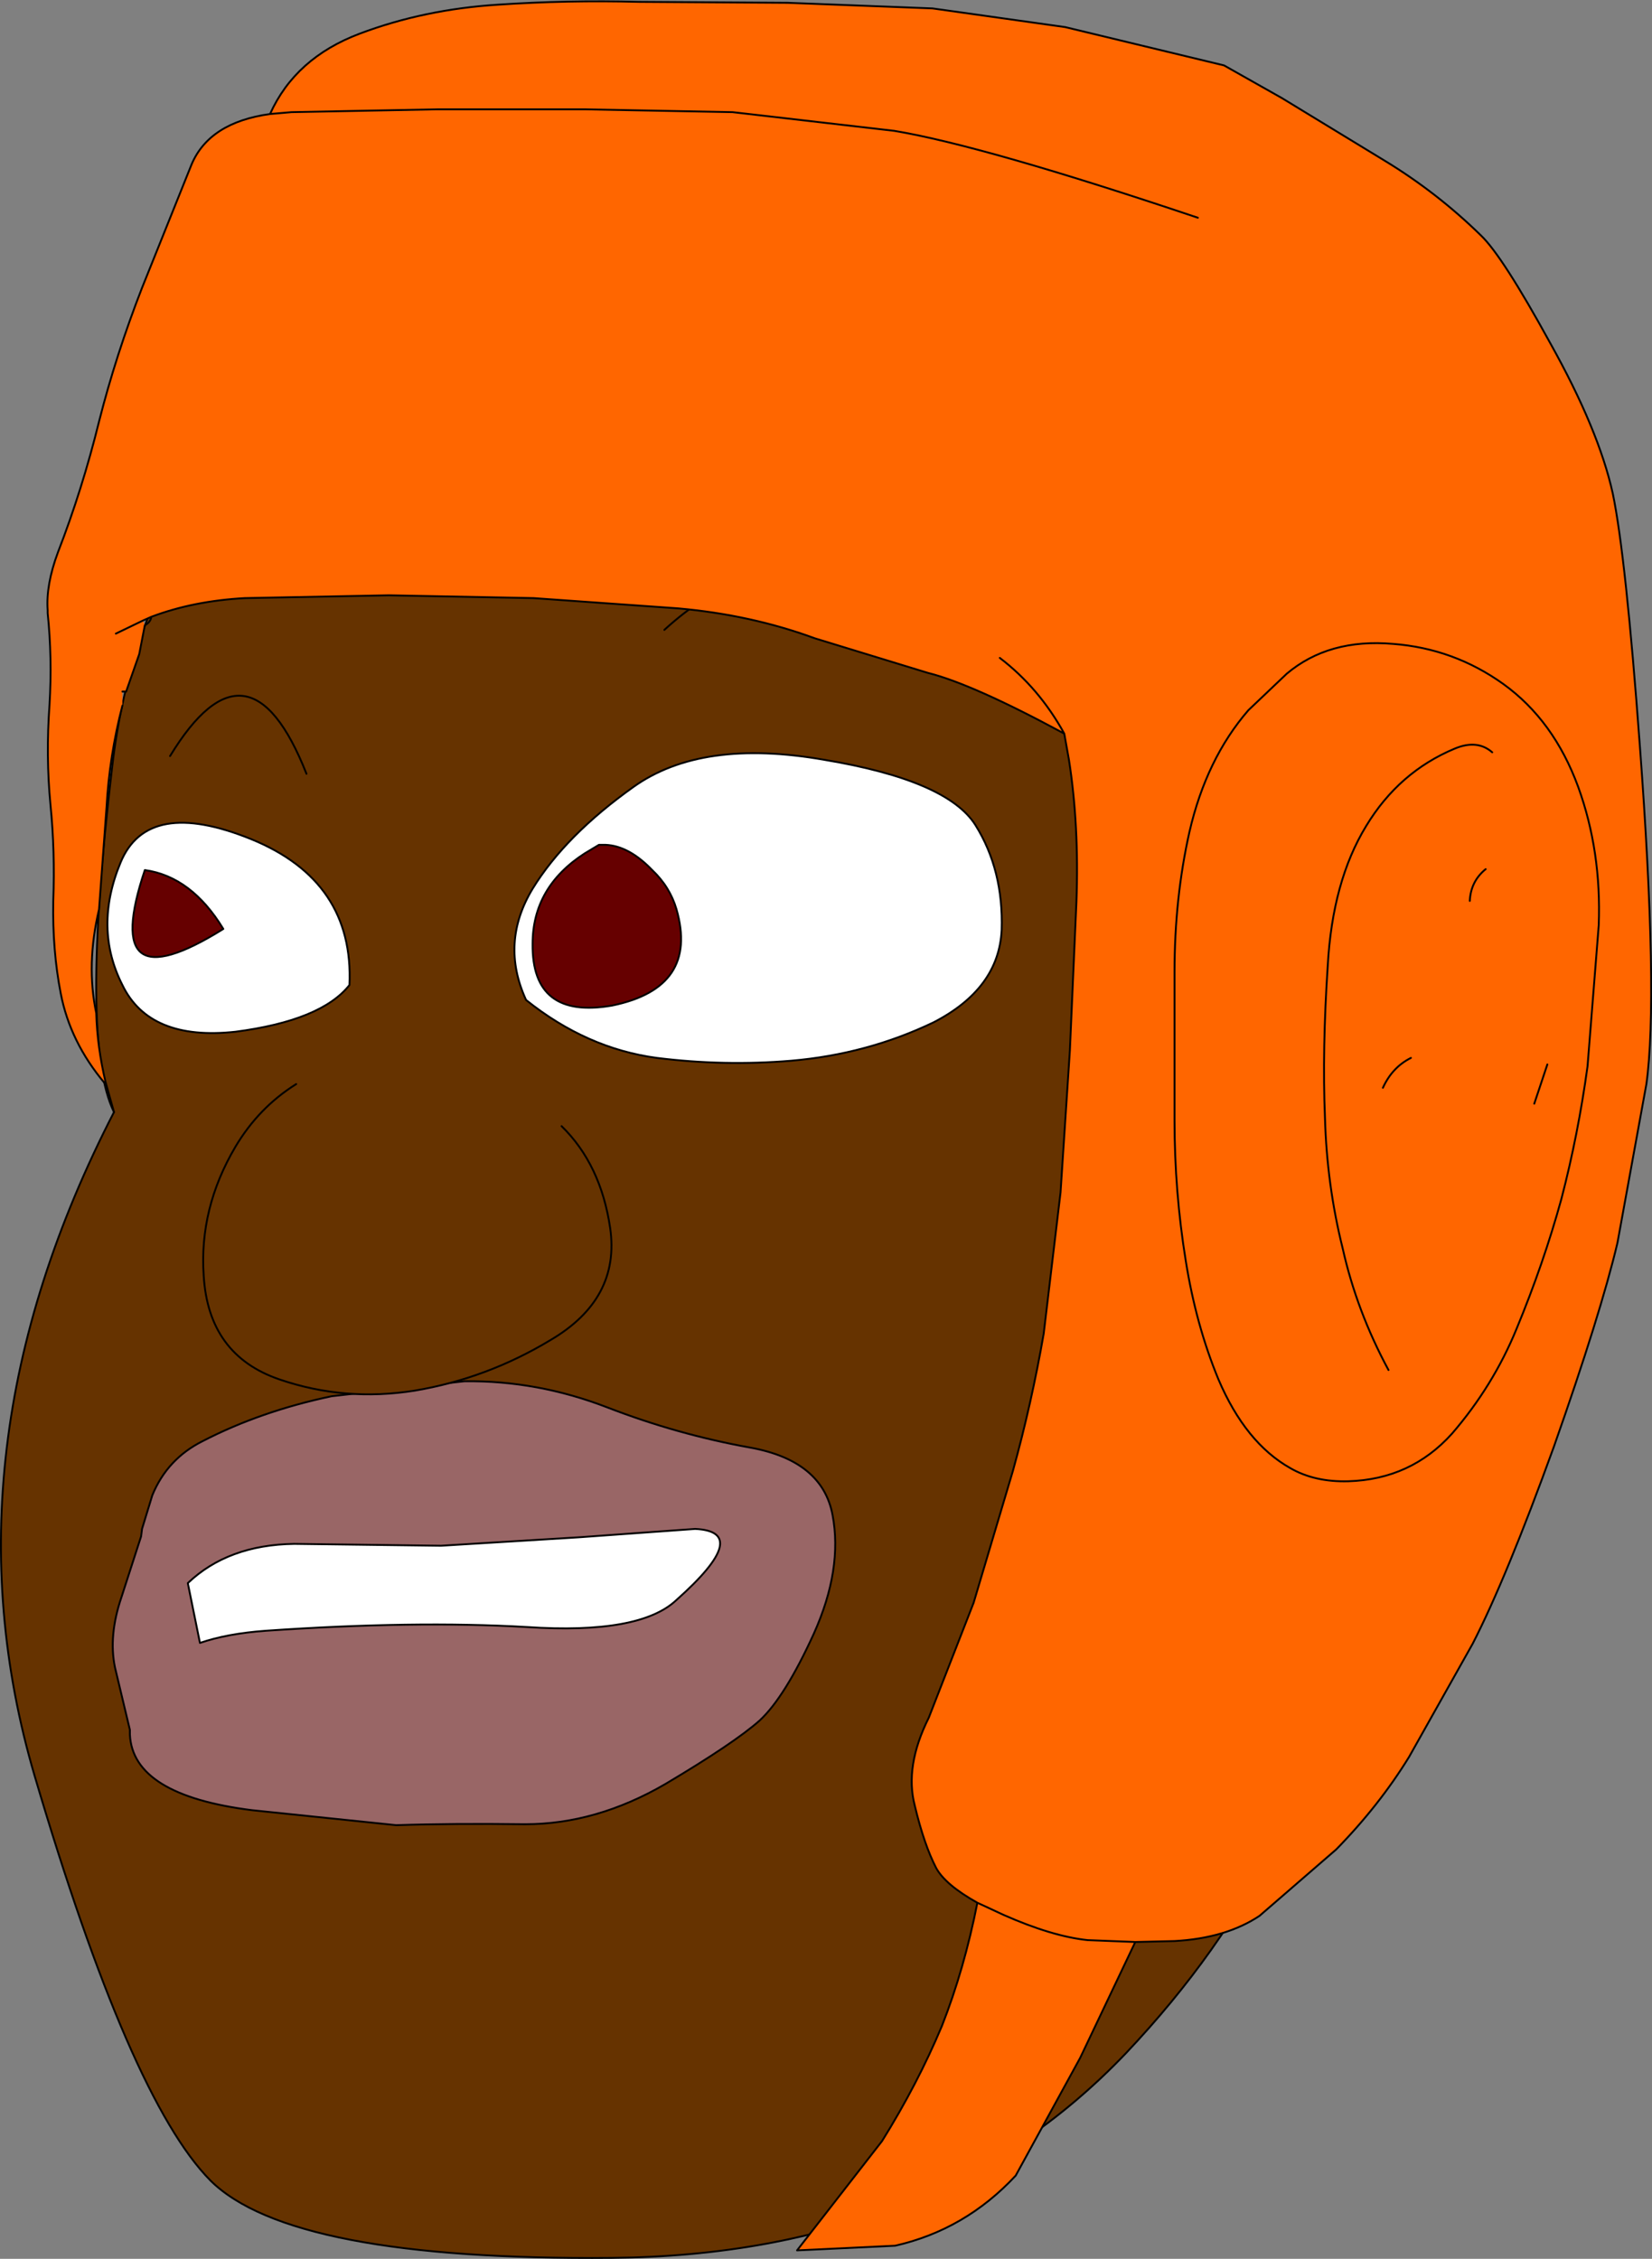 <?xml version="1.0" encoding="UTF-8" standalone="no"?>
<svg xmlns:xlink="http://www.w3.org/1999/xlink" height="120.85px" width="88.4px" xmlns="http://www.w3.org/2000/svg">
  <rect width="100%" height="100%" fill="#808080" stroke="none"/>
  <g transform="matrix(1.0, 0.0, 0.0, 1.0, 45.5, 78.4)">
    <path d="M31.55 -45.5 Q39.9 -32.1 33.7 -18.35 27.5 -4.65 26.25 8.0 25.0 20.6 14.75 31.45 4.45 42.25 -12.75 42.4 -29.95 42.55 -34.25 38.25 -38.55 33.9 -43.65 16.6 -48.75 -0.75 -39.4 -18.9 -41.25 -22.65 -39.5 -37.35 -37.7 -53.0 -23.45 -61.3 -8.4 -70.25 7.4 -64.55 23.15 -58.9 31.55 -45.5" fill="#663300" fill-rule="evenodd" stroke="none"/>
    <path d="M31.55 -45.5 Q23.15 -58.9 7.4 -64.55 -8.4 -70.25 -23.45 -61.3 -37.7 -53.0 -39.5 -37.35 -41.25 -22.65 -39.4 -18.9 -48.75 -0.75 -43.65 16.6 -38.55 33.9 -34.25 38.25 -29.95 42.55 -12.75 42.4 4.45 42.25 14.75 31.45 25.0 20.6 26.25 8.0 27.5 -4.65 33.7 -18.35 39.9 -32.1 31.55 -45.5 Z" fill="none" stroke="#000000" stroke-linecap="round" stroke-linejoin="round" stroke-width="0.1"/>
    <path d="M-27.75 -3.7 L-20.65 -4.5 Q-16.75 -4.55 -13.0 -3.1 -9.25 -1.65 -5.35 -0.95 -1.5 -0.25 -0.95 2.65 -0.4 5.55 -1.95 9.0 -3.5 12.4 -4.85 13.65 -6.2 14.85 -9.9 17.05 -13.6 19.2 -17.4 19.2 -21.25 19.15 -24.3 19.25 L-32.0 18.45 Q-38.4 17.65 -38.55 14.4 L-38.55 14.15 -39.35 10.8 Q-39.7 9.1 -39.0 7.05 L-37.95 3.8 -37.9 3.4 -37.35 1.6 Q-36.55 -0.35 -34.65 -1.3 -31.55 -2.9 -27.75 -3.7 M-9.3 7.2 Q-5.2 3.55 -8.3 3.4 L-14.55 3.85 -21.9 4.3 -29.75 4.2 Q-33.3 4.25 -35.45 6.3 L-34.8 9.5 Q-33.35 9.0 -31.3 8.85 -23.35 8.3 -17.3 8.65 -11.25 9.05 -9.3 7.2" fill="#996666" fill-rule="evenodd" stroke="none"/>
    <path d="M-9.3 7.2 Q-11.25 9.05 -17.3 8.65 -23.35 8.3 -31.3 8.85 -33.35 9.0 -34.8 9.5 L-35.45 6.3 Q-33.3 4.25 -29.75 4.2 L-21.9 4.3 -14.55 3.85 -8.3 3.4 Q-5.2 3.55 -9.3 7.2" fill="#ffffff" fill-rule="evenodd" stroke="none"/>
    <path d="M-27.75 -3.7 L-20.65 -4.5 Q-16.75 -4.55 -13.0 -3.1 -9.25 -1.65 -5.35 -0.95 -1.5 -0.25 -0.95 2.65 -0.4 5.55 -1.95 9.0 -3.5 12.4 -4.85 13.65 -6.2 14.85 -9.9 17.05 -13.6 19.2 -17.4 19.2 -21.25 19.15 -24.3 19.25 L-32.0 18.45 Q-38.4 17.65 -38.55 14.4 L-38.55 14.15 -39.35 10.8 Q-39.7 9.1 -39.0 7.05 L-37.95 3.8 -37.9 3.4 -37.35 1.6 Q-36.55 -0.35 -34.65 -1.3 -31.55 -2.9 -27.75 -3.7 M-9.3 7.2 Q-11.25 9.05 -17.3 8.65 -23.35 8.3 -31.3 8.85 -33.35 9.0 -34.8 9.5 L-35.45 6.3 Q-33.3 4.25 -29.75 4.2 L-21.9 4.3 -14.55 3.85 -8.3 3.4 Q-5.2 3.55 -9.3 7.2" fill="none" stroke="#000000" stroke-linecap="round" stroke-linejoin="round" stroke-width="0.1"/>
    <path d="M-29.65 -20.4 L-28.65 -20.05 -27.65 -19.9 Q-22.9 -19.4 -18.5 -18.15 L-17.35 -17.8 Q-16.3 -17.7 -15.45 -18.15 -13.35 -16.1 -12.85 -12.7 -12.3 -8.9 -16.05 -6.7 -19.45 -4.65 -23.3 -4.0 -27.05 -3.4 -30.55 -4.6 -34.35 -5.9 -34.6 -10.15 -34.85 -13.75 -32.9 -17.05 -31.65 -19.15 -29.65 -20.4" fill="#663300" fill-rule="evenodd" stroke="none"/>
    <path d="M-29.65 -20.4 Q-31.65 -19.15 -32.9 -17.05 -34.85 -13.75 -34.6 -10.15 -34.35 -5.9 -30.55 -4.6 -27.05 -3.4 -23.3 -4.0 -19.45 -4.65 -16.05 -6.7 -12.3 -8.9 -12.85 -12.7 -13.35 -16.1 -15.45 -18.15" fill="none" stroke="#000000" stroke-linecap="round" stroke-linejoin="round" stroke-width="0.1"/>
    <path d="M4.45 -23.7 Q0.9 -22.0 -3.15 -21.65 -6.75 -21.35 -10.35 -21.8 -14.1 -22.3 -17.35 -24.9 -18.75 -27.95 -17.0 -30.85 -15.25 -33.7 -11.6 -36.3 -7.95 -38.9 -1.4 -37.75 5.2 -36.65 6.7 -34.25 8.2 -31.85 8.1 -28.65 7.95 -25.5 4.45 -23.7 M-38.95 -25.7 Q-40.5 -28.75 -39.05 -32.25 -37.6 -35.75 -32.05 -33.5 -26.55 -31.25 -26.8 -25.7 -28.3 -23.8 -32.9 -23.2 -37.5 -22.7 -38.95 -25.7" fill="#ffffff" fill-rule="evenodd" stroke="none"/>
    <path d="M4.45 -23.7 Q0.9 -22.0 -3.15 -21.65 -6.75 -21.35 -10.35 -21.8 -14.1 -22.3 -17.35 -24.9 -18.75 -27.95 -17.0 -30.85 -15.25 -33.7 -11.6 -36.3 -7.95 -38.9 -1.4 -37.75 5.2 -36.65 6.7 -34.25 8.2 -31.85 8.1 -28.65 7.95 -25.5 4.45 -23.7 M-9.95 -44.7 Q-5.85 -48.45 -1.95 -47.5 1.9 -46.6 6.6 -42.55 M-38.95 -25.7 Q-37.5 -22.7 -32.9 -23.2 -28.3 -23.8 -26.8 -25.7 -26.55 -31.25 -32.05 -33.5 -37.6 -35.75 -39.05 -32.25 -40.5 -28.75 -38.95 -25.7 M-29.1 -37.0 Q-32.2 -44.85 -36.4 -37.95" fill="none" stroke="#000000" stroke-linecap="round" stroke-linejoin="round" stroke-width="0.1"/>
    <path d="M-33.55 -28.7 Q-40.2 -24.55 -37.75 -31.85 -35.25 -31.5 -33.55 -28.7 M-13.1 -33.2 Q-11.85 -33.15 -10.6 -31.85 -9.65 -30.95 -9.3 -29.75 -8.1 -25.55 -12.75 -24.6 -17.05 -23.85 -17.0 -27.9 -17.0 -30.95 -14.2 -32.75 L-13.45 -33.2 -13.1 -33.2" fill="#660000" fill-rule="evenodd" stroke="none"/>
    <path d="M-13.1 -33.2 L-13.45 -33.2 -14.2 -32.75 Q-17.0 -30.95 -17.0 -27.9 -17.05 -23.85 -12.75 -24.6 -8.1 -25.55 -9.3 -29.75 -9.65 -30.95 -10.6 -31.85 -11.85 -33.15 -13.1 -33.2 M-33.55 -28.7 Q-35.25 -31.5 -37.75 -31.85 -40.2 -24.55 -33.55 -28.7" fill="none" stroke="#000000" stroke-linecap="round" stroke-linejoin="round" stroke-width="0.1"/>
    <path d="M18.6 -66.75 Q7.15 -70.6 2.35 -71.4 L-6.3 -72.4 -14.2 -72.55 -22.15 -72.55 -29.9 -72.4 -31.05 -72.3 -29.9 -72.4 -22.15 -72.55 -14.2 -72.55 -6.3 -72.4 2.35 -71.4 Q7.15 -70.6 18.6 -66.75 M-39.9 -20.45 Q-41.75 -22.65 -42.25 -25.25 -42.7 -27.55 -42.65 -30.2 -42.55 -32.85 -42.8 -35.35 -43.05 -37.95 -42.85 -40.7 -42.7 -43.2 -42.95 -45.6 L-42.95 -45.65 -42.95 -45.75 Q-43.05 -47.1 -42.4 -48.85 -41.1 -52.2 -40.2 -55.85 -39.3 -59.4 -37.9 -63.0 L-35.25 -69.6 Q-34.3 -71.85 -31.05 -72.3 -29.7 -75.3 -26.25 -76.6 -22.8 -77.9 -18.85 -78.15 -15.15 -78.4 -11.3 -78.3 L-3.35 -78.25 4.4 -77.95 11.5 -76.95 20.0 -74.9 23.1 -73.15 28.6 -69.8 Q31.4 -68.1 33.75 -65.8 34.9 -64.7 37.45 -60.05 40.05 -55.4 40.8 -52.0 41.5 -48.65 42.25 -38.5 43.25 -25.1 42.6 -20.4 L41.05 -11.9 Q40.15 -8.1 37.65 -1.0 35.1 6.05 33.3 9.55 L29.9 15.6 Q28.3 18.2 26.0 20.55 L21.9 24.1 Q20.1 25.3 17.35 25.45 L15.25 25.5 12.3 31.7 8.85 38.0 Q6.15 40.9 2.4 41.75 L-2.85 42.0 1.7 36.15 Q3.6 33.1 4.9 30.0 6.1 26.95 6.8 23.4 5.1 22.45 4.6 21.55 3.95 20.3 3.45 18.2 2.9 16.1 4.2 13.5 L6.6 7.35 8.7 0.3 Q9.7 -3.3 10.35 -7.05 L11.25 -14.6 11.75 -22.2 12.1 -30.15 Q12.25 -34.25 11.7 -37.75 L11.45 -39.15 Q6.55 -41.8 4.15 -42.4 L-1.9 -44.25 Q-5.3 -45.5 -9.2 -45.85 L-16.95 -46.4 -24.7 -46.55 -32.4 -46.4 Q-35.15 -46.25 -37.4 -45.4 L-37.85 -45.2 -37.75 -44.95 -38.05 -43.4 -38.75 -41.4 -38.95 -41.4 -38.95 -40.65 Q-39.65 -37.95 -39.8 -35.2 L-40.2 -29.75 Q-40.9 -26.8 -40.35 -24.2 -40.3 -22.4 -39.85 -20.5 L-39.9 -20.45 M37.3 -21.45 L36.6 -19.35 37.3 -21.45 M30.0 -21.8 Q29.0 -21.3 28.5 -20.2 29.0 -21.3 30.0 -21.8 M8.0 -43.2 Q10.1 -41.6 11.45 -39.15 10.1 -41.6 8.0 -43.2 M34.0 -31.9 Q33.2 -31.25 33.15 -30.2 33.2 -31.25 34.0 -31.9 M21.3 -40.4 L23.35 -42.35 Q25.6 -44.25 29.05 -43.95 32.3 -43.7 34.95 -41.8 37.65 -39.85 38.95 -36.3 40.2 -32.85 40.05 -28.9 L39.45 -21.35 Q38.95 -17.7 38.05 -14.25 37.1 -10.8 35.65 -7.3 34.4 -4.25 32.2 -1.7 30.0 0.75 26.65 0.85 24.85 0.9 23.55 0.15 21.15 -1.2 19.7 -4.6 18.5 -7.5 17.95 -10.95 17.35 -14.65 17.35 -18.45 L17.35 -26.4 Q17.35 -30.35 18.15 -33.9 19.05 -37.8 21.3 -40.4 19.05 -37.8 18.15 -33.9 17.35 -30.35 17.35 -26.4 L17.35 -18.45 Q17.35 -14.65 17.95 -10.95 18.5 -7.5 19.7 -4.6 21.15 -1.2 23.55 0.15 24.85 0.9 26.65 0.85 30.0 0.75 32.2 -1.7 34.4 -4.25 35.65 -7.3 37.1 -10.8 38.05 -14.25 38.95 -17.7 39.45 -21.35 L40.05 -28.9 Q40.2 -32.85 38.95 -36.3 37.65 -39.85 34.95 -41.8 32.3 -43.7 29.05 -43.95 25.6 -44.25 23.35 -42.35 L21.3 -40.4 M34.35 -38.15 Q33.55 -38.85 32.35 -38.35 29.35 -37.1 27.6 -34.2 25.8 -31.25 25.55 -26.75 25.25 -22.25 25.4 -18.6 25.5 -15.0 26.35 -11.6 27.1 -8.25 28.8 -5.1 27.1 -8.25 26.35 -11.6 25.5 -15.0 25.4 -18.6 25.25 -22.25 25.55 -26.75 25.8 -31.25 27.6 -34.2 29.35 -37.1 32.35 -38.35 33.55 -38.85 34.35 -38.15 M-39.3 -44.5 L-37.85 -45.2 -39.3 -44.5 M15.25 25.5 L12.7 25.4 Q10.8 25.2 8.2 24.05 L6.8 23.4 8.2 24.05 Q10.8 25.2 12.7 25.4 L15.25 25.5" fill="#ff6600" fill-rule="evenodd" stroke="none"/>
    <path d="M-31.05 -72.3 L-29.9 -72.4 -22.15 -72.55 -14.2 -72.55 -6.3 -72.4 2.35 -71.4 Q7.15 -70.6 18.6 -66.75 M-39.9 -20.45 Q-41.75 -22.65 -42.25 -25.25 -42.7 -27.55 -42.65 -30.2 -42.55 -32.85 -42.8 -35.35 -43.05 -37.95 -42.85 -40.7 -42.7 -43.2 -42.95 -45.6 L-42.95 -45.65 -42.95 -45.75 Q-43.05 -47.1 -42.4 -48.85 -41.1 -52.2 -40.2 -55.85 -39.3 -59.4 -37.9 -63.0 L-35.25 -69.6 Q-34.3 -71.85 -31.05 -72.3 -29.7 -75.3 -26.25 -76.6 -22.8 -77.9 -18.85 -78.15 -15.15 -78.4 -11.3 -78.3 L-3.35 -78.25 4.4 -77.95 11.5 -76.95 20.0 -74.9 23.1 -73.15 28.6 -69.8 Q31.4 -68.1 33.75 -65.8 34.9 -64.7 37.45 -60.05 40.05 -55.4 40.8 -52.0 41.5 -48.65 42.25 -38.5 43.25 -25.1 42.6 -20.4 L41.05 -11.9 Q40.15 -8.1 37.65 -1.0 35.1 6.05 33.3 9.55 L29.9 15.6 Q28.3 18.2 26.0 20.55 L21.9 24.1 Q20.1 25.3 17.35 25.45 L15.25 25.5 12.3 31.7 8.85 38.0 Q6.15 40.9 2.4 41.75 L-2.85 42.0 1.7 36.15 Q3.6 33.1 4.9 30.0 6.1 26.95 6.8 23.4 5.1 22.45 4.6 21.55 3.95 20.3 3.45 18.2 2.9 16.1 4.2 13.5 L6.6 7.35 8.7 0.3 Q9.7 -3.3 10.35 -7.05 L11.25 -14.6 11.75 -22.2 12.1 -30.15 Q12.25 -34.25 11.7 -37.75 L11.45 -39.15 Q6.55 -41.8 4.15 -42.4 L-1.9 -44.25 Q-5.3 -45.5 -9.2 -45.85 L-16.95 -46.4 -24.7 -46.55 -32.4 -46.4 Q-35.15 -46.25 -37.4 -45.4 -37.45 -45.1 -37.75 -44.95 L-38.05 -43.4 -38.75 -41.4 -38.95 -41.4 M-38.95 -40.65 Q-39.65 -37.95 -39.8 -35.2 L-40.2 -29.75 Q-40.9 -26.8 -40.35 -24.2 -40.3 -22.4 -39.85 -20.5 L-39.4 -18.9 M28.8 -5.1 Q27.1 -8.25 26.35 -11.6 25.5 -15.0 25.4 -18.6 25.25 -22.25 25.55 -26.75 25.8 -31.25 27.6 -34.2 29.35 -37.1 32.35 -38.35 33.55 -38.85 34.35 -38.15 M21.3 -40.4 Q19.05 -37.8 18.15 -33.9 17.35 -30.35 17.35 -26.4 L17.35 -18.45 Q17.35 -14.65 17.95 -10.95 18.5 -7.5 19.7 -4.6 21.15 -1.2 23.55 0.15 24.85 0.9 26.65 0.85 30.0 0.75 32.2 -1.7 34.4 -4.25 35.65 -7.3 37.1 -10.8 38.05 -14.25 38.95 -17.7 39.45 -21.35 L40.05 -28.9 Q40.2 -32.85 38.95 -36.3 37.65 -39.85 34.95 -41.8 32.3 -43.7 29.05 -43.95 25.6 -44.25 23.35 -42.35 L21.3 -40.4 M33.15 -30.2 Q33.2 -31.25 34.0 -31.9 M11.45 -39.15 Q10.1 -41.6 8.0 -43.2 M28.5 -20.2 Q29.0 -21.3 30.0 -21.8 M36.6 -19.35 L37.3 -21.45 M-37.85 -45.2 L-39.3 -44.5 M-37.85 -45.2 L-37.4 -45.4 M6.8 23.4 L8.2 24.05 Q10.8 25.2 12.7 25.4 L15.25 25.5" fill="none" stroke="#000000" stroke-linecap="round" stroke-linejoin="round" stroke-width="0.1"/>
  </g>
</svg>

